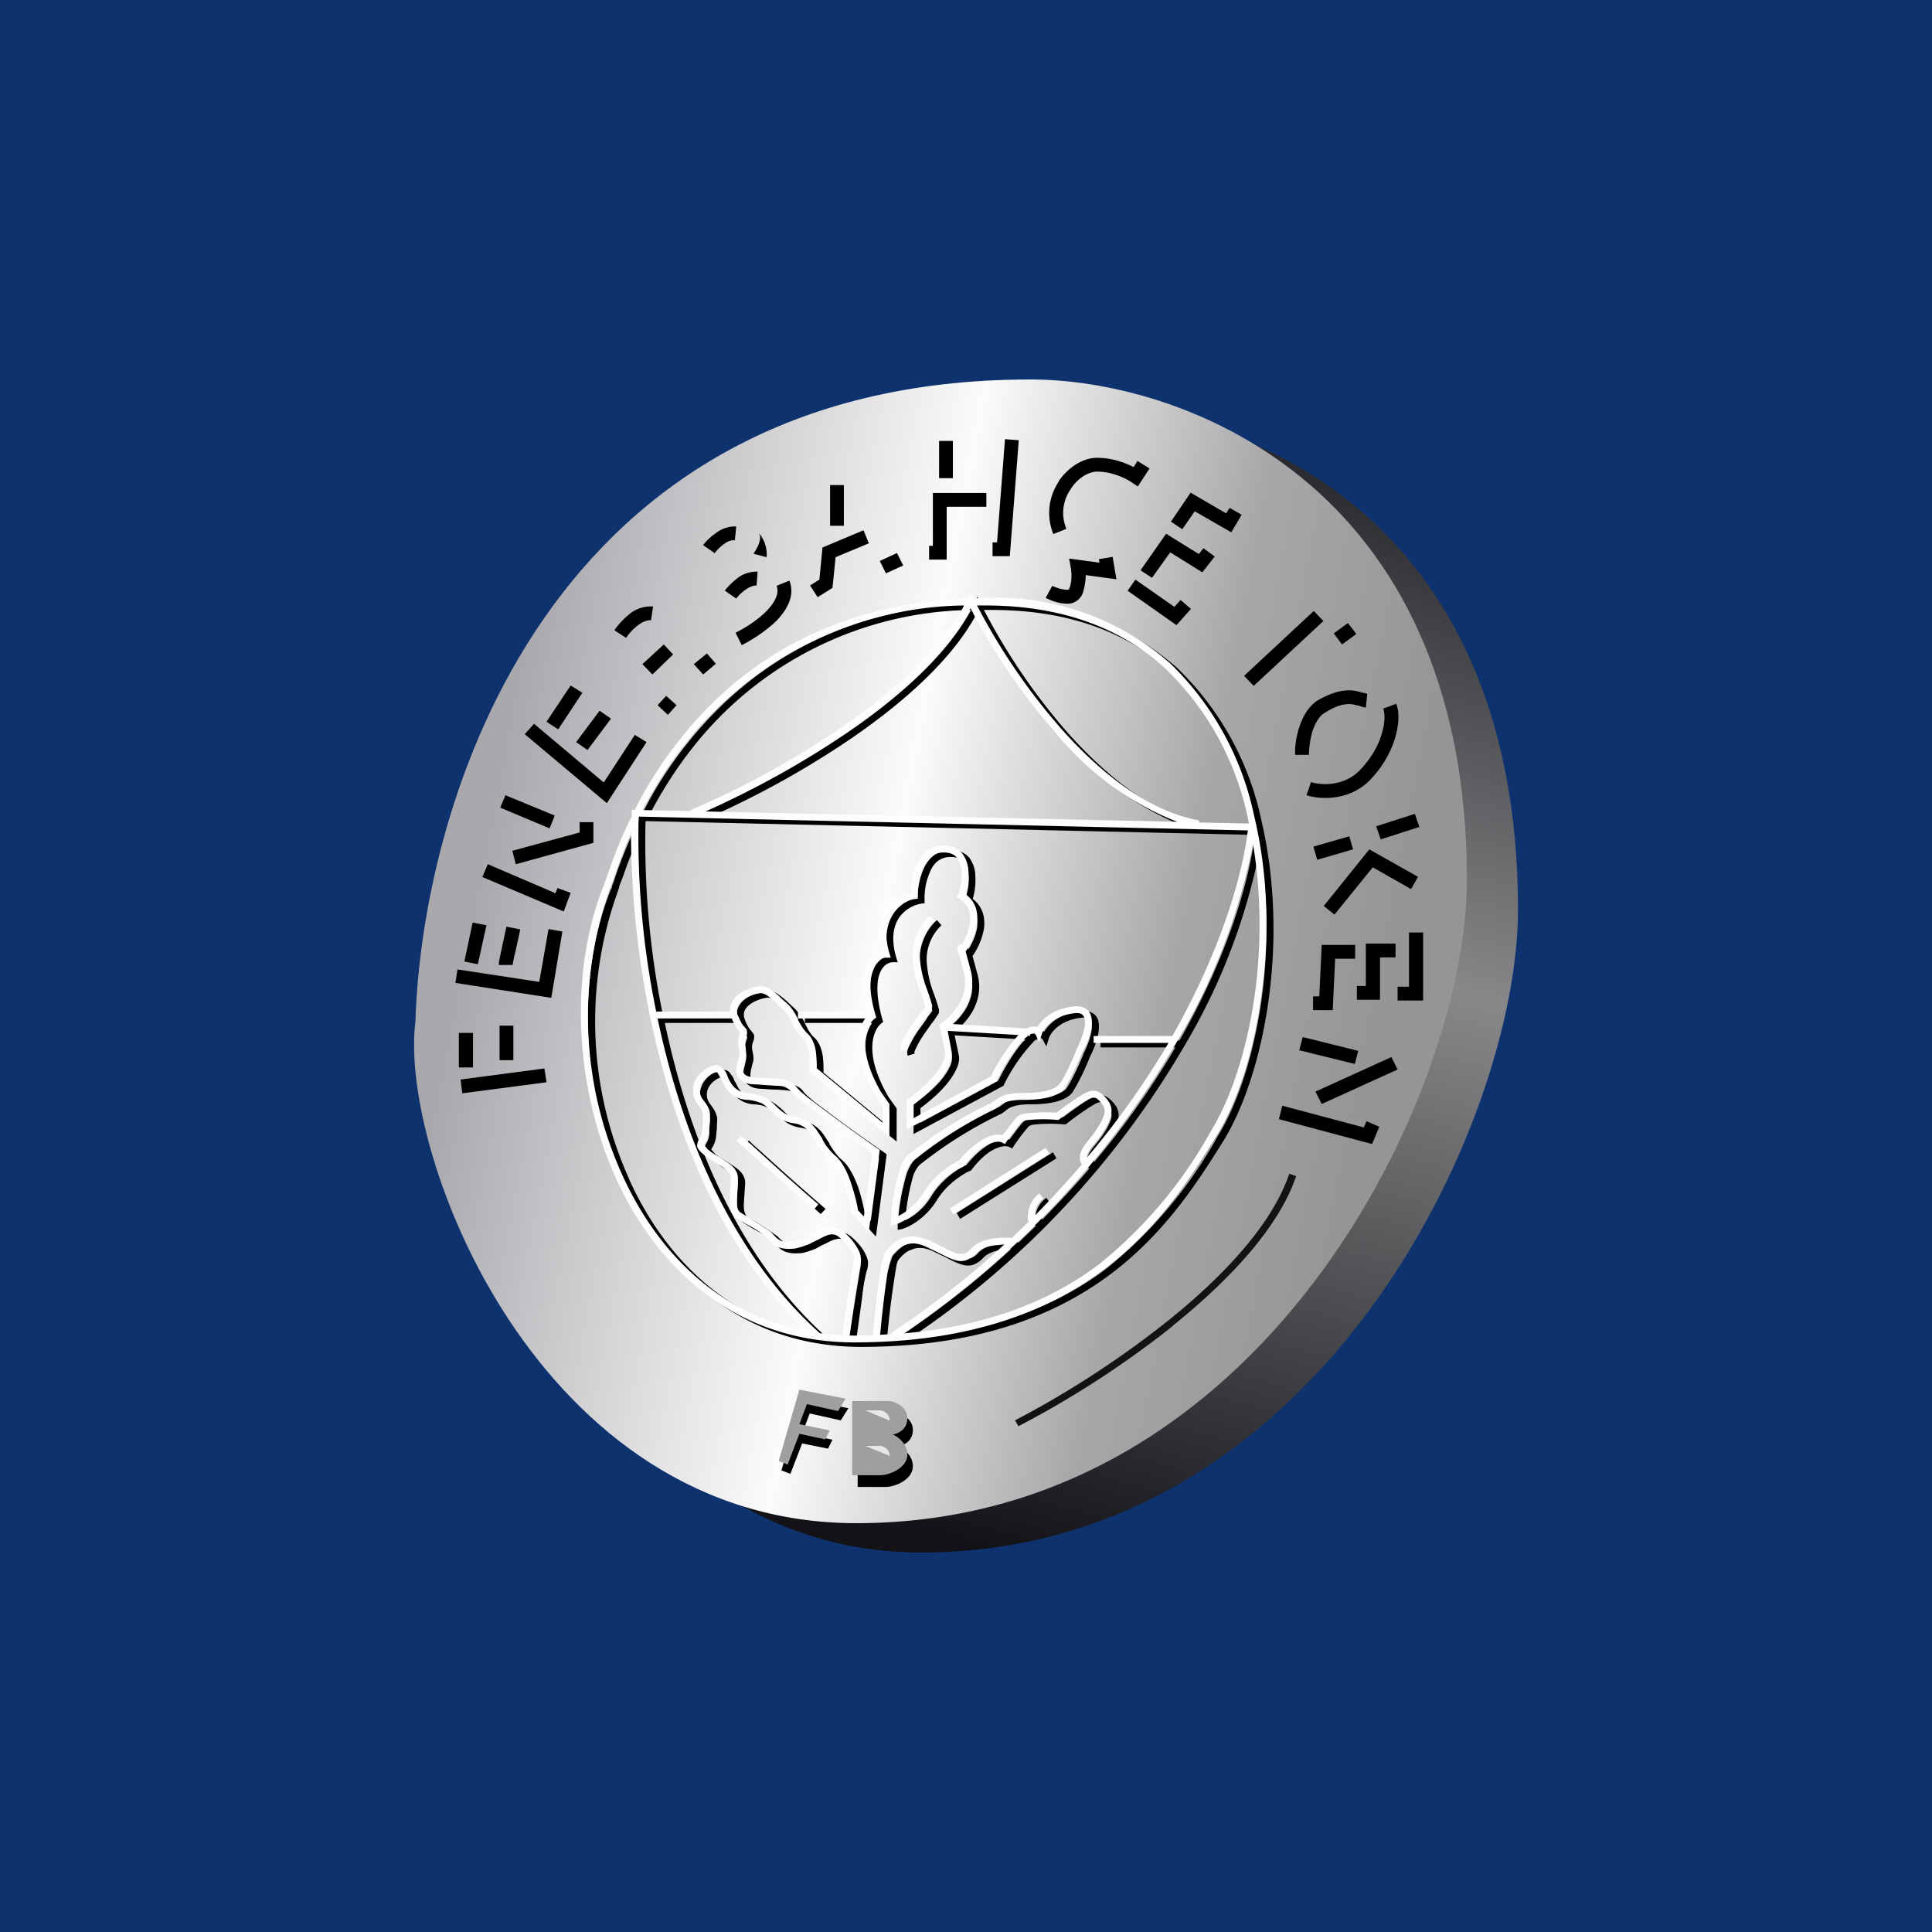 ﻿<?xml version="1.0" standalone="no"?>
<!DOCTYPE svg PUBLIC "-//W3C//DTD SVG 1.1//EN" 
"http://www.w3.org/Graphics/SVG/1.1/DTD/svg11.dtd">
<svg width="56" height="56" viewBox="0 0 56 56" xmlns="http://www.w3.org/2000/svg"><path fill="#0E326E" d="M0 0h56v56H0z"/><path d="M31.6 11.85c-13.67 0-17.21 12.26-17.4 18.63C13.73 34.27 17.66 45 26.7 45 38.27 45 44 32.48 44 26.37c0-11.66-8.26-14.54-12.4-14.52Z" fill="url(#akzoogxui)"/><path d="M29.85 11c-14 0-17.62 12.26-17.81 18.63-.48 3.78 3.54 14.52 12.78 14.52 11.85 0 17.7-12.52 17.7-18.63 0-11.66-8.45-14.54-12.67-14.52Z" fill="url(#bkzoogxui)"/><path d="m29.13 12.73-.23 2.99h-.13v.4h.5l.26-3.36-.4-.03Zm-1.91 1.13v-1.08h.4v1.08h-.4Zm-3.16 1.38v-1.18h.4v1.18h-.4Zm-3.35.8c.05-.07.15-.18.26-.26.12-.09.23-.13.33-.12l.04-.4a.9.9 0 0 0-.6.2 1.6 1.6 0 0 0-.36.34l.33.23ZM22.5 18c-.31.3-.72.56-1 .7l-.18-.36c.26-.13.62-.35.89-.62.27-.28.38-.53.3-.74l.37-.15c.18.45-.09.87-.38 1.17Zm-4.35.49c.06-.1.18-.24.32-.35.15-.12.29-.17.4-.16l.06-.4a.97.97 0 0 0-.71.24c-.18.15-.33.32-.41.45l.34.22Zm-1.97 2.65.7-1.06-.34-.21-.7 1.05.34.22Zm.52.37.68-.91.33.23-.68.91-.33-.23Zm-1.22-.53-.27.3 2.38 2 1.15-1.77-.34-.21-.9 1.38-2.02-1.7Zm.45 3.03-1.43-.6.15-.36 1.43.59-.15.37Zm1.27.42v-.6h-.4v.3l-1.95.53.1.39 2.25-.62Zm-3.22.99.16-.37 1.96.84.06-.15.38.14-.2.54-2.36-1Zm-.13 2.53.25-1.13-.4-.08-.24 1.13.4.08Zm1.01.03v-.02a4.2 4.2 0 0 1 .08-.38l.14-.64-.4-.08a77.1 77.1 0 0 0-.22 1.03v.08h.4V28Zm1.12.94L16.3 27l-.4-.07-.27 1.53-2.37-.36-.06.39 2.76.43Zm3.63-8.48-.25.28-.3-.28.25-.27.3.27Zm-.1-1.47-.6.58-.29-.3.62-.57.28.3Zm1.24.27-.37.31-.27-.3.38-.31.26.3ZM13.4 31.69l2.44-.32-.06-.4-2.43.32.05.4Zm-.1-.75v-1h.41v1h-.4Zm1.18-1.22v1.01h.4v-1h-.4ZM21.6 17.1a1.2 1.2 0 0 0-.26.25l-.33-.23c.07-.1.2-.23.35-.35a.9.9 0 0 1 .6-.2l-.03.4c-.1 0-.2.04-.33.13Zm.24-1.05c.1-.14.27-.45.15-.6.1.1.26.36.23.7l-.38-.1Zm3.34-.3-.96.4-.09.89-.43.27-.22-.34.27-.17.09-.93 1.19-.5.15.37Zm1 .64-.5.23-.18-.36.5-.23.18.36Zm2.41-2.1h-1.55v1.53h-.11v.4h.51v-1.53h1.15v-.4Zm2.1-.35c.28-.4.7-.67 1.11-.67.43 0 .81.14 1.06.27l.11-.18.35.22-.34.52-.18-.12c-.14-.1-.55-.31-1-.31-.23 0-.55.17-.76.5-.21.3-.31.72-.13 1.16l-.38.15c-.23-.59-.1-1.14.17-1.54Zm1.67 2.85-.11-.65-.4.07.02.1-.88-.12.05.28c.02.11.04.4-.05.6 0 .02 0 .02-.02.02a.28.28 0 0 1-.11 0 1.17 1.17 0 0 1-.36-.11l-.19.35c.12.06.31.14.5.16.09.01.2.02.3-.02.1-.04.2-.12.26-.24.07-.19.1-.4.1-.56l.89.12Zm.32.34.23-.33 1.13.79.18-.2.3.26-.42.47-1.42-1Zm2.07-1.07-.95-.59-.74 1.06.33.22.53-.74.93.58.36-.46-.33-.24-.13.17Zm-.24-1.78 1.03.6.1-.16.35.2-.3.51-1.06-.61-.36.52-.33-.22.57-.84Zm1.83 5.6 2.02-1.88-.28-.29-2.02 1.88.28.29Zm2.97-1.5-.41.3-.24-.32.41-.3.24.31Zm-.91 2.28c.35-.22.58-.26.73-.25.08 0 .15.02.22.04h.03c.06.03.14.05.21.06l.04-.4-.12-.03-.05-.01a1.4 1.4 0 0 0-.3-.06c-.26-.01-.57.06-.98.3-.27.18-.43.49-.52.77-.1.3-.13.6-.12.8h.4c0-.17.03-.43.1-.68.09-.25.2-.45.36-.54Zm2.04.72c-.11.38-.33.8-.7 1.2-.62.66-1.5.59-1.87.47l.13-.38c.28.09.97.14 1.44-.37.32-.34.52-.71.61-1.03.1-.33.1-.59.04-.73l.38-.14c.1.25.08.6-.03.98Zm-2.26 3.54 1.04-.3-.11-.38-1.04.3.11.38Zm2.96-.95-1.12.36-.13-.38 1.12-.36.13.38Zm-.03 1.45-1.42-.8-1.32 1.64.31.25 1.11-1.37 1.11.63.2-.35Zm-2.8 1.97h.97v.4h-.58l-.07 1.49h-.57v-.4h.18l.07-1.49Zm2.14-.04h-.86v1.23h-.26v.4H40v-1.23h.45v-.4Zm.8-.32v1.97h-.74v-.4h.33v-1.57h.41Zm-3.6 3.41 1.62.4.1-.38-1.61-.4-.1.38Zm.48 1.2 2.2-1 .18.36-2.2 1-.18-.36Zm-.96.4-.1.4 2.7.72.21-.5-.37-.16-.08.18-2.36-.63Z"/><path fill-rule="evenodd" d="m28.42 17.48-.09-.18-.09.18c-4.18.15-6.76 2.1-8.33 4.08-.56.7-.99 1.41-1.3 2.04h-.1v.19a13.32 13.32 0 0 0-.74 1.82l-.02.04-.02.09a.5.5 0 0 1-.01.02l-.01.01c-1 2.48-.88 5.79.33 8.48 1.22 2.7 3.53 4.79 6.92 4.79 3.36 0 5.61-.9 7.22-2.1 1.6-1.2 2.55-2.7 3.3-3.9.61-1.01 1.08-2.48 1.3-4.12.22-1.64.18-3.45-.22-5.15a8.59 8.59 0 0 0-2.45-4.42 7.65 7.65 0 0 0-5.69-1.87Zm-.28.2a10.44 10.44 0 0 0-8.07 4c-.52.66-.93 1.33-1.24 1.93l1.4.03-.01-.03a25.8 25.8 0 0 0 4.32-2.36c1.5-1.02 2.9-2.26 3.6-3.56Zm-7.5 5.97 13.68.3a8.64 8.64 0 0 1-3.53-2.6 18.34 18.34 0 0 1-2.46-3.6c-.71 1.36-2.16 2.63-3.68 3.67a26.34 26.34 0 0 1-4 2.23Zm14.32.31v-.05c-1.47-.26-2.86-1.38-4.02-2.68a18.14 18.14 0 0 1-2.42-3.55h.24c2.3 0 3.99.7 5.21 1.82A8.39 8.39 0 0 1 36.4 24l-1.44-.04Zm-16.73 10.2a11.1 11.1 0 0 1-.33-8.3l.02-.06.03-.09v-.03l.1-.25a13.18 13.18 0 0 1 .45-1.15c-.02 1.38.12 3.27.54 5.3.66 3.18 2.01 6.72 4.57 9.13-2.56-.47-4.36-2.28-5.38-4.54Zm5.74 4.61c.2.03.42.05.64.06a86.58 86.58 0 0 1 .33-2.1l.01-.05v-.08c0-.04-.02-.1-.05-.17-.07-.14-.2-.3-.38-.45a.3.3 0 0 0-.24-.07.84.84 0 0 0-.28.1l-.14.07-.03.01-.18.1c-.12.05-.26.1-.4.13-.3.03-.47-.01-.6-.1a.77.77 0 0 1-.15-.13l-.02-.04-.08-.08a2.84 2.84 0 0 0-.38-.25l-.2-.11-.26-.16a.4.4 0 0 1-.17-.25 1.1 1.1 0 0 1-.03-.3 4.49 4.49 0 0 1 .03-.61c0-.13-.09-.22-.26-.34l-.17-.1a10.55 10.55 0 0 1-.37-.27.6.6 0 0 1-.16-.18.2.2 0 0 1-.02-.1c0-.04.02-.07.03-.09l.02-.05c.04-.06.08-.13.1-.29v-.2l.01-.06v-.17c0-.09-.03-.16-.14-.31a.64.64 0 0 1-.11-.6c.06-.2.23-.38.48-.49a.36.36 0 0 1 .2-.03c.06.01.12.04.15.08l.1.14.04.1.03.05c.05.1.1.2.18.28.08.07.2.13.38.15.2.02.37.06.5.13.12.07.21.15.3.23l.03.03c.14.14.26.25.53.3.37.04.56.26.7.49l.1.15v.02l.11.17c.07.1.15.2.25.29.2.16.36.48.47.78.1.3.17.6.2.81l.17.18.24-1.83a71.29 71.29 0 0 1-2.2-1.65.89.89 0 0 1-.13-.13.35.35 0 0 0-.12-.11.54.54 0 0 0-.18-.06 4.35 4.35 0 0 0-.49-.03l-.27-.02c-.19 0-.33-.05-.42-.13a.35.35 0 0 1-.13-.28c0-.1.03-.2.05-.27v-.01l.04-.18-.01-.18-.02-.07a.64.64 0 0 1 .04-.3.54.54 0 0 0 .02-.09l-.02-.02c-.03-.03-.06-.06-.1-.13a1.4 1.4 0 0 1-.13-.25h-2.14c.68 3.23 2.07 6.77 4.7 9.12Zm1.02-1.17-.17 1.23a7.49 7.49 0 0 0 .68 0 31.39 31.39 0 0 1 .22-1.9 3.52 3.52 0 0 1 .12-.45.35.35 0 0 1 .05-.1c.1-.11.25-.27.47-.36.22-.08.5-.07.87.1l.23.12.2.1c.12.07.21.1.3.13h.18a.55.55 0 0 0 .21-.15c.16-.17.4-.25.63-.29.2-.03.4-.03.55-.02l.5-.48H30a.94.94 0 0 1 .03-.38.76.76 0 0 1 .3-.43l.11.16a.56.56 0 0 0-.21.32.78.78 0 0 0-.03.16c.49-.5.95-.99 1.37-1.48a.3.3 0 0 1-.07-.2c0-.12.06-.27.2-.44.18-.21.34-.43.43-.62.05-.1.08-.18.09-.25 0-.07 0-.12-.02-.16a.73.73 0 0 0-.21-.24c-.05-.03-.12-.04-.25.03-.22.12-.64.42-.82.57l-.04.02h-.04a4.63 4.63 0 0 0-.9.01c-.08.02-.12.04-.13.06-.14.15-.34.43-.42.55l-.05.08-.08-.04c-.05-.03-.18-.05-.37.03-.2.08-.45.26-.73.63l-.02.02-.03.01c-.18.08-.65.36-.95.84-.32.53-.8.78-1 .84l-.14.03v-.13a6.7 6.7 0 0 1 .26-1.5c.06-.16.13-.3.23-.4a12.33 12.33 0 0 1 2.42-1.52l.04-.02.15-.11c.15-.1.36-.16.74-.16.74 0 .97-.16 1.06-.27l.09-.15a7.27 7.27 0 0 0 .39-.83v-.01c.11-.21.23-.51.25-.75 0-.11-.01-.2-.05-.24-.04-.04-.1-.08-.26-.06-.63.07-.89.44-.94.6l-.07.23-.12-.22s-.02-.03-.07-.02a.25.25 0 0 0-.08.02v.03h-.05a5.14 5.14 0 0 0-.91 1.3l-.01.03-2.61 1.4v-.85l.04-.03c.2-.15.5-.39.73-.65.11-.13.21-.27.27-.4a.54.54 0 0 0 .07-.33l-.15-.72-.01-.06.06-.04c.14-.1.36-.3.51-.56.15-.26.24-.58.14-.95l-.1-.36h-.01l-.05-.2a2.89 2.89 0 0 1-.03-.1v-.05a.1.1 0 0 1 .12-.07h.01c.1-.16.2-.38.24-.6.04-.28-.02-.55-.3-.73l-.1-.06.07-.08.02-.04.03-.16c.03-.12.05-.28.03-.43a.72.72 0 0 0-.12-.4c-.08-.1-.2-.16-.4-.16-.3 0-.5.18-.6.45-.12.26-.16.58-.15.8v.09l-.08.01a1 1 0 0 0-.64.38c-.17.24-.27.61-.1 1.19l.04.13h-.13c-.11 0-.28.06-.38.3-.1.23-.13.66.07 1.37l.02.06-.05.04c-.2.15-.57.8.2 2.13l.24.34v.96l-2.33-1.91v-.06c.01-.1.02-.3-.01-.47-.03-.19-.08-.34-.17-.41a1.53 1.53 0 0 1-.32-.47 1.27 1.27 0 0 0-.26-.39l-.17-.15-.02-.03a2.6 2.6 0 0 0-.18-.16c-.12-.09-.22-.13-.31-.12-.13.02-.34.08-.49.2a.44.44 0 0 0-.15.18.34.34 0 0 0 .01.25c.04.12.09.2.12.25l.08.1c.02.03.06.06.07.12 0 .05 0 .11-.03.17a.45.45 0 0 0-.02.27c.01.06.03.13.03.23 0 .07-.03.15-.05.22v.02a.86.86 0 0 0-.04.22c0 .06.01.1.05.13.04.04.13.07.3.08l.26.02c.22 0 .4.01.53.04.09.01.17.04.24.08.08.04.13.1.18.17l.1.1.2.17.64.48c.48.36 1.04.75 1.4 1l.05.04-.31 2.38-.5-.54-.01-.03c-.03-.2-.1-.5-.2-.8-.11-.3-.25-.57-.4-.7-.13-.1-.22-.22-.3-.34a4.45 4.45 0 0 1-.1-.17l-.02-.02-.09-.15c-.13-.2-.27-.36-.55-.4-.34-.05-.5-.2-.65-.35l-.04-.03a1.1 1.1 0 0 0-.25-.2c-.1-.04-.23-.09-.42-.1a.8.8 0 0 1-.5-.2c-.1-.11-.18-.24-.23-.34l-.02-.06a2.4 2.4 0 0 0-.1-.18l-.04-.02-.09.02c-.2.08-.32.22-.37.36a.44.44 0 0 0 .08.42c.12.16.18.27.2.41l-.01.2v.07l-.02.2a.77.77 0 0 1-.14.41v.02l.1.12c.07.06.16.12.25.17l.1.06.18.12c.17.11.35.26.35.5l-.02.3-.02.3c0 .1 0 .2.03.26.02.07.04.1.08.13l.26.15a22.91 22.91 0 0 1 .6.4l.1.1.03.02.1.1c.08.06.2.1.46.07.12-.02.23-.06.35-.12l.17-.08.02-.02.15-.07c.11-.06.23-.11.35-.12.13-.01.26.02.38.11.21.17.36.35.44.52.04.08.07.16.08.23 0 .07 0 .14-.02.2v.02l-.02.05a5.28 5.28 0 0 0-.13.76Zm1.07 1.2-.35.02a26.95 26.95 0 0 1 .28-2.17.88.88 0 0 1 .05-.13c.1-.12.22-.25.39-.3.16-.07.38-.08.7.09l.23.11.2.1c.13.07.24.11.34.14.1.03.21.03.31 0 .1-.04.2-.1.29-.2.11-.12.3-.2.51-.23l.3-.03c-.96.89-2.05 1.75-3.27 2.57l.02.03Zm8.01-8.44a24.14 24.14 0 0 1-2.36 3.33c0-.06.02-.17.16-.33.17-.2.34-.44.45-.65.05-.1.09-.21.1-.31.01-.1 0-.2-.05-.3a.9.9 0 0 0-.28-.3c-.13-.08-.28-.07-.45.02-.23.12-.62.41-.82.56a4.82 4.82 0 0 0-.92.03.46.46 0 0 0-.25.12c-.12.13-.29.37-.39.5a.75.75 0 0 0-.45.07c-.23.1-.5.3-.8.67-.23.1-.71.4-1.02.91-.23.38-.55.6-.75.69a6.5 6.5 0 0 1 .23-1.29.9.9 0 0 1 .18-.31 12.22 12.22 0 0 1 2.4-1.5l.05-.04.13-.1c.11-.06.27-.12.63-.12.76 0 1.07-.16 1.22-.34l.11-.18a7.37 7.37 0 0 0 .4-.85c.11-.22.25-.55.26-.82.01-.14 0-.28-.1-.39-.1-.1-.24-.15-.43-.13-.59.07-.91.37-1.05.6a.29.29 0 0 0-.16-.01c-.04 0-.1.02-.15.05l-2.18-.13c.14-.12.28-.28.4-.48.17-.3.27-.67.15-1.1l-.14-.52a2 2 0 0 0 .33-.79c.04-.3-.02-.63-.32-.86v-.02a1.95 1.95 0 0 0 .07-.66.92.92 0 0 0-.16-.5c-.12-.15-.3-.24-.55-.24-.42 0-.67.26-.8.57a2.1 2.1 0 0 0-.16.8c-.22.05-.5.19-.68.44-.2.28-.3.69-.16 1.25a.65.65 0 0 0-.44.4c-.12.28-.14.71.02 1.35h-2.01v.2h1.95c-.25.35-.38 1.09.3 2.24l.2.3v.48l-1.91-1.58c0-.13 0-.3-.02-.47-.03-.2-.1-.4-.23-.53-.13-.11-.2-.25-.28-.41l-.01-.02a1.4 1.4 0 0 0-.3-.43l-.15-.14-.03-.03a2.78 2.78 0 0 0-.2-.17c-.12-.1-.28-.2-.46-.17-.15.03-.4.1-.58.23a.63.63 0 0 0-.22.27.5.5 0 0 0-.03.23h-2.14a25.07 25.07 0 0 1-.51-5.62l.01-.03 17.65.4c-.15 1.32-.78 3.5-2.18 5.96H31.9v.2h2.16Zm-6.4-.35 2.06.12-.08.07c-.33.38-.6.89-.72 1.13l-2.25 1.21v-.42c.2-.15.5-.39.72-.65.12-.14.23-.29.3-.44.08-.15.12-.3.09-.45l-.12-.57Zm-2.3-.45v-.05.04Zm11.15-4.96a17.93 17.93 0 0 1-2.18 5.7 25.98 25.98 0 0 1-7.95 8.48c2.54-.22 4.34-1 5.67-2a13.04 13.04 0 0 0 3.24-3.85c.6-.97 1.06-2.42 1.28-4.04.18-1.36.18-2.85-.06-4.29Zm-9.36 2.07c-.19.15-.53.6-.5 1.2a3.3 3.3 0 0 0 .26 1.12l.07.18.03.1v.03l-.01.02-.03.04-.1.13-.04.07-.21.29a3.2 3.2 0 0 0-.32.57.34.34 0 0 0 0 .18l.2-.06s-.01-.03 0-.07a2.98 2.98 0 0 1 .28-.5l.21-.3.05-.06a4.34 4.34 0 0 0 .16-.24.25.25 0 0 0 0-.13 5.5 5.5 0 0 0-.1-.32l-.05-.14a3.1 3.1 0 0 1-.2-.92c-.02-.53.28-.91.43-1.04l-.13-.15Zm-5.58 6.55a.43.43 0 0 1-.03-.04l.16-.12.02.02a3 3 0 0 0 .24.22 85.61 85.61 0 0 0 1.96 1.74l-.14.15a318.64 318.64 0 0 1-2.2-1.97Zm9.05.35-2.8 1.76-.1-.17 2.79-1.76.1.17Z"/><path fill-rule="evenodd" d="m28.22 17.35-.1-.18-.08.18c-4.18.16-6.77 2.1-8.33 4.08-.56.7-.99 1.41-1.31 2.04h-.09v.19a13.37 13.37 0 0 0-.66 1.58l-.09.25-.01.03-.03.09v.02h-.01v.01c-1 2.48-.88 5.79.33 8.48 1.22 2.7 3.53 4.79 6.92 4.79 3.35 0 5.61-.9 7.22-2.1 1.6-1.2 2.55-2.7 3.29-3.9.62-1.01 1.09-2.48 1.3-4.12.23-1.64.19-3.45-.22-5.15a8.59 8.59 0 0 0-2.44-4.42 7.65 7.65 0 0 0-5.7-1.87Zm-.29.2a10.44 10.44 0 0 0-8.06 4c-.53.66-.93 1.33-1.25 1.93l1.4.03v-.03a25.78 25.78 0 0 0 4.32-2.36c1.5-1.02 2.9-2.26 3.6-3.56Zm-7.49 5.97 13.68.3a8.64 8.64 0 0 1-3.53-2.59 18.33 18.33 0 0 1-2.46-3.6c-.72 1.35-2.16 2.62-3.68 3.66a26.35 26.35 0 0 1-4 2.23Zm14.31.32.01-.06c-1.47-.26-2.87-1.38-4.02-2.68a18.15 18.15 0 0 1-2.42-3.55h.24c2.29 0 3.99.7 5.21 1.82a8.39 8.39 0 0 1 2.43 4.5l-1.45-.03Zm-16.72 10.2a11.1 11.1 0 0 1-.29-8.45l.02-.04a16.93 16.93 0 0 1 .53-1.4c0 1.38.13 3.27.55 5.3.66 3.18 2 6.72 4.56 9.14-2.55-.48-4.35-2.29-5.37-4.55Zm5.73 4.6c.21.03.43.05.65.06a84.07 84.07 0 0 1 .32-2.1l.02-.05v-.08c0-.04-.02-.1-.06-.17-.07-.14-.19-.3-.38-.45a.3.3 0 0 0-.23-.07.84.84 0 0 0-.28.1l-.15.07-.02.01-.18.1c-.12.05-.26.1-.41.13-.28.03-.46-.01-.6-.1a.77.77 0 0 1-.14-.13l-.03-.04-.07-.07a2.84 2.84 0 0 0-.57-.37l-.27-.16a.4.4 0 0 1-.17-.24 1.1 1.1 0 0 1-.04-.31l.02-.33.02-.28c0-.13-.09-.22-.26-.34a4.5 4.5 0 0 0-.17-.1l-.1-.07c-.1-.06-.2-.12-.28-.2a.6.6 0 0 1-.16-.18.2.2 0 0 1-.01-.1l.02-.09.03-.05a.57.57 0 0 0 .09-.29l.02-.2v-.23c0-.08-.03-.16-.15-.31a.64.64 0 0 1-.1-.6c.06-.2.23-.38.48-.49a.36.36 0 0 1 .2-.03c.06.01.11.04.15.09.04.03.07.08.1.13a3 3 0 0 1 .04.1l.02.05c.05.1.1.2.19.28.08.07.2.14.37.15.22.02.37.07.5.13.13.07.22.15.3.23l.03.03c.15.14.27.26.54.3.37.05.56.26.7.49l.1.15v.02l.1.17c.08.1.16.2.26.29.2.16.36.48.46.78.1.3.18.6.21.81l.17.18.24-1.83a71.38 71.38 0 0 1-2.21-1.65.88.88 0 0 1-.13-.13.35.35 0 0 0-.11-.1.54.54 0 0 0-.18-.07 34.17 34.17 0 0 1-.76-.05c-.2 0-.33-.05-.42-.13a.35.35 0 0 1-.13-.28c0-.1.03-.2.05-.27v-.01a.8.8 0 0 0 .04-.18c0-.08 0-.13-.02-.18v-.07a.64.64 0 0 1 .02-.3.52.52 0 0 0 .02-.09l-.01-.02a.86.86 0 0 1-.1-.13 1.41 1.41 0 0 1-.13-.25h-2.15c.68 3.23 2.08 6.77 4.7 9.12Zm1.03-1.17-.17 1.24a7.5 7.5 0 0 0 .68-.01 31.44 31.44 0 0 1 .22-1.9 3.58 3.58 0 0 1 .11-.45.36.36 0 0 1 .05-.1c.1-.11.25-.27.47-.36.23-.08.51-.07.87.1l.23.12.2.1c.13.07.22.1.3.13h.2a.55.55 0 0 0 .2-.15c.16-.17.4-.25.62-.29.21-.03.42-.03.56-.02l.5-.48h-.03a.94.94 0 0 1 .03-.38.76.76 0 0 1 .3-.43l.11.16a.56.56 0 0 0-.22.32.78.78 0 0 0-.02.16c.49-.5.94-.99 1.36-1.48a.3.3 0 0 1-.06-.2c0-.12.06-.26.2-.44.18-.21.33-.43.43-.62.05-.1.08-.18.09-.25 0-.07 0-.12-.03-.16a.73.73 0 0 0-.2-.24c-.06-.03-.13-.04-.25.03-.23.12-.65.43-.83.57l-.03.02h-.04a4.63 4.63 0 0 0-.9.01c-.08.02-.12.04-.14.06-.13.15-.33.43-.42.55l-.05.08-.08-.04c-.04-.03-.17-.05-.37.03-.19.08-.44.26-.73.63l-.01.02-.03.02c-.19.07-.66.35-.95.83-.33.53-.8.78-1 .84l-.14.03v-.13a6.68 6.68 0 0 1 .26-1.5c.06-.16.13-.3.23-.4a12.31 12.31 0 0 1 2.42-1.52h.01l.02-.02.16-.11c.15-.1.35-.16.74-.16.74 0 .97-.16 1.06-.27l.09-.14a7.35 7.35 0 0 0 .39-.84v-.01c.11-.21.23-.51.25-.75 0-.11-.02-.2-.06-.24-.03-.04-.1-.08-.25-.06-.63.07-.9.45-.94.6l-.08.24-.1-.22c-.02-.02-.04-.04-.08-.03a.25.25 0 0 0-.08.02v.04h-.05c-.05.03-.12.09-.2.18-.34.38-.61.9-.71 1.1l-.01.04-2.61 1.4v-.85l.04-.03c.2-.15.5-.39.72-.65.12-.13.22-.27.28-.4a.54.54 0 0 0 .07-.32l-.15-.72-.02-.07.06-.04c.15-.1.37-.3.52-.56.15-.26.23-.58.13-.95l-.1-.36-.06-.2a3.29 3.29 0 0 1-.02-.1v-.02a.1.1 0 0 1 .04-.07.1.1 0 0 1 .09-.02c.1-.17.2-.4.23-.61.05-.28-.02-.55-.3-.72l-.09-.06.07-.08v-.01l.01-.04.04-.16c.02-.12.04-.28.03-.43a.72.72 0 0 0-.13-.4c-.07-.1-.19-.16-.39-.16-.3 0-.5.19-.61.45-.12.26-.15.58-.14.8v.09l-.09.01a1 1 0 0 0-.63.38c-.18.24-.27.61-.1 1.19l.04.13h-.14c-.1 0-.28.06-.37.3-.1.23-.14.66.07 1.37l.02.06-.06.05c-.2.14-.56.8.2 2.12l.24.34v.96l-2.33-1.91V31c.02-.12.02-.3 0-.48-.03-.19-.09-.34-.17-.41a1.53 1.53 0 0 1-.33-.47 1.27 1.27 0 0 0-.26-.39l-.16-.15-.03-.03a2.58 2.58 0 0 0-.18-.15c-.11-.1-.21-.14-.3-.13-.14.02-.34.08-.49.2a.44.44 0 0 0-.15.18.34.34 0 0 0 0 .25l.12.25.08.1c.03.03.07.06.07.12.01.05 0 .11-.02.17a.45.45 0 0 0-.03.23l.01.04.02.23c0 .07-.02.15-.04.22v.02a.86.86 0 0 0-.05.22c0 .06.02.1.06.13.04.04.13.07.3.08l.26.02c.22 0 .39.01.52.04.1.01.18.04.25.08s.13.1.18.17l.1.1.2.17.64.48c.48.36 1.03.75 1.4 1.01l.05.03-.32 2.38-.5-.54v-.03c-.04-.2-.1-.5-.2-.8-.12-.3-.25-.57-.41-.7-.12-.1-.22-.22-.3-.34a4.4 4.4 0 0 1-.1-.17l-.01-.02a5 5 0 0 0-.1-.15c-.12-.2-.26-.36-.55-.4-.34-.05-.5-.2-.65-.35l-.03-.03a1.1 1.1 0 0 0-.25-.2c-.1-.04-.24-.09-.42-.1a.8.8 0 0 1-.5-.2c-.11-.1-.18-.24-.23-.34l-.03-.06a2.4 2.4 0 0 0-.1-.18c-.01-.02-.03-.02-.04-.02l-.08.02c-.2.09-.33.22-.37.36a.44.44 0 0 0 .07.42c.13.16.19.27.2.41v.2l-.01.07-.02.2a.77.77 0 0 1-.12.38l-.01.03-.01.02.1.12a1.75 1.75 0 0 0 .35.23l.18.12c.17.11.35.26.35.5l-.01.3-.02.3c0 .1 0 .2.02.26.02.07.05.1.09.13l.25.15a22.91 22.91 0 0 1 .61.4l.1.1.02.02c.04.04.07.08.11.1.08.06.2.1.45.07.12-.02.24-.06.35-.11l.17-.1h.03l.14-.08c.12-.06.24-.11.36-.12.13-.01.26.02.38.11.2.17.35.36.43.52.05.08.07.16.08.23.01.07.01.14-.02.2v.02l-.01.05a25.38 25.38 0 0 0-.13.76Zm1.06 1.2-.35.02a32.59 32.59 0 0 1 .22-1.86 3.37 3.37 0 0 1 .12-.44c.1-.12.22-.25.39-.3.16-.07.38-.08.7.09l.23.11.2.1c.13.07.24.11.34.14.1.03.2.03.3 0 .1-.04.2-.1.3-.2.1-.12.3-.2.5-.23l.31-.03c-.96.89-2.05 1.75-3.28 2.57l.02.03Zm8.02-8.44a24.17 24.17 0 0 1-2.37 3.33c0-.06.03-.17.16-.33.18-.2.35-.44.45-.65.05-.1.1-.21.1-.31.02-.1 0-.2-.05-.3a.9.9 0 0 0-.28-.3c-.13-.08-.27-.07-.44.02-.23.13-.63.41-.82.56a4.82 4.82 0 0 0-.93.03.46.46 0 0 0-.24.12l-.39.5a.75.75 0 0 0-.46.07c-.22.1-.5.3-.8.67-.22.1-.7.4-1.02.91-.23.38-.54.6-.75.7a6.49 6.49 0 0 1 .24-1.3.9.9 0 0 1 .18-.31 12.2 12.2 0 0 1 2.4-1.5l.04-.04.13-.1c.12-.06.28-.12.64-.12.76 0 1.06-.16 1.21-.34a7.45 7.45 0 0 0 .5-1.03c.13-.22.26-.55.28-.82 0-.14-.01-.28-.1-.39-.1-.1-.24-.15-.43-.13-.6.07-.92.37-1.05.6a.29.29 0 0 0-.16-.01c-.05 0-.1.02-.15.05l-2.18-.13c.14-.12.28-.28.4-.48.16-.3.27-.67.15-1.1l-.14-.52a2 2 0 0 0 .32-.78c.05-.31 0-.64-.31-.87v-.02l.04-.17c.03-.13.05-.31.03-.49a.92.92 0 0 0-.17-.5c-.11-.15-.3-.24-.55-.24-.42 0-.66.26-.8.57a2.1 2.1 0 0 0-.16.8c-.22.05-.49.19-.68.45-.2.27-.3.68-.16 1.24a.65.65 0 0 0-.43.4c-.12.28-.14.71.02 1.35h-2.01v.2h1.95c-.26.35-.38 1.09.29 2.24l.21.3v.48l-1.91-1.58c0-.13 0-.3-.02-.47-.03-.2-.1-.4-.24-.53-.12-.11-.2-.25-.28-.4v-.03c-.08-.14-.16-.3-.3-.43l-.16-.14-.03-.03a2.74 2.74 0 0 0-.19-.17c-.13-.1-.28-.2-.47-.17-.15.03-.39.1-.57.23a.64.64 0 0 0-.22.28.5.5 0 0 0-.03.22h-2.14a25.08 25.08 0 0 1-.51-5.61l.01-.04 17.65.4c-.16 1.32-.79 3.5-2.19 5.96H31.7v.2h2.17Zm-6.4-.35 2.05.12a5.35 5.35 0 0 0-.8 1.2l-2.24 1.21V32c.2-.15.49-.39.72-.65.12-.14.23-.29.3-.44.07-.15.11-.3.08-.45l-.11-.57Zm-2.31-.45v-.04.03Zm11.16-4.96a17.93 17.93 0 0 1-2.19 5.7 25.98 25.98 0 0 1-7.95 8.48c2.55-.22 4.34-1 5.67-2a13.04 13.04 0 0 0 3.24-3.85c.6-.97 1.07-2.42 1.29-4.04.18-1.36.18-2.85-.06-4.29Zm-9.37 2.07c-.18.15-.52.6-.5 1.2a3.3 3.3 0 0 0 .27 1.12 5.13 5.13 0 0 1 .1.31v.01l-.01.01-.03.04-.1.13-.05.07a12.44 12.44 0 0 0-.45.68.94.94 0 0 0-.07.18.34.34 0 0 0 0 .18l.2-.06c-.01 0-.01-.03 0-.07a3 3 0 0 1 .28-.5l.2-.3.06-.06a4.76 4.76 0 0 0 .16-.24.25.25 0 0 0 0-.13 5.81 5.81 0 0 0-.1-.32l-.05-.14a3.1 3.1 0 0 1-.2-.92c-.03-.53.28-.91.42-1.04l-.13-.15Zm-5.57 6.55a.45.45 0 0 1-.04-.04l.17-.12.01.02a3 3 0 0 0 .25.22 88 88 0 0 0 1.95 1.74l-.13.15a306.08 306.08 0 0 1-2.21-1.97Zm9.04.35-2.79 1.76-.1-.17 2.78-1.76.11.17Z" fill="#FDFDFD"/><path d="M34 38.43a28.02 28.02 0 0 1-4.48 2.91l-.1-.17a27.83 27.83 0 0 0 4.45-2.9c1.59-1.28 3-2.77 3.5-4.25l.2.07c-.52 1.53-1.98 3.05-3.58 4.34Z" fill="#131315"/><path d="m24.6 40.82-1.35-.27-.6 2.07.26.1.34-.88.75.15.13-.26-.88-.18.22-.58.9.2.22-.35Z" fill="#000002"/><path d="m24.51 40.54-1.34-.26-.6 2.07.26.1.34-.89.75.16.13-.26-.88-.18.22-.58.9.2.22-.36Z" fill="#9F9FA1"/><path d="M24.86 40.95v2.15h.82c.24 0 .78-.2.78-.6 0-.32-.28-.52-.42-.58.14-.02.42-.14.42-.47 0-.34-.33-.47-.5-.5h-1.1Z" fill="#000002"/><path d="M24.7 40.61v2.15h.82c.24 0 .78-.2.78-.6 0-.32-.28-.52-.42-.58.14-.02.42-.14.42-.47 0-.33-.33-.47-.5-.5h-1.1Z" fill="#9F9FA1"/><path d="M25.08 40.88h.41c.16 0 .3.13.3.3M25.08 41.91h.41c.16 0 .3.13.3.29" fill="#E8E8EA"/><defs><linearGradient id="akzoogxui" x1="38.48" y1="11.52" x2="29.36" y2="45.08" gradientUnits="userSpaceOnUse"><stop stop-color="#1B1C21"/><stop offset=".45" stop-color="#88888A"/><stop offset="1" stop-color="#131217"/></linearGradient><linearGradient id="bkzoogxui" x1="14.28" y1="23.47" x2="40.41" y2="28.52" gradientUnits="userSpaceOnUse"><stop stop-color="#A9A8AD"/><stop offset=".44" stop-color="#FBFBFB"/><stop offset=".76" stop-color="#A7A7A9"/><stop offset="1" stop-color="#959595"/></linearGradient></defs></svg>